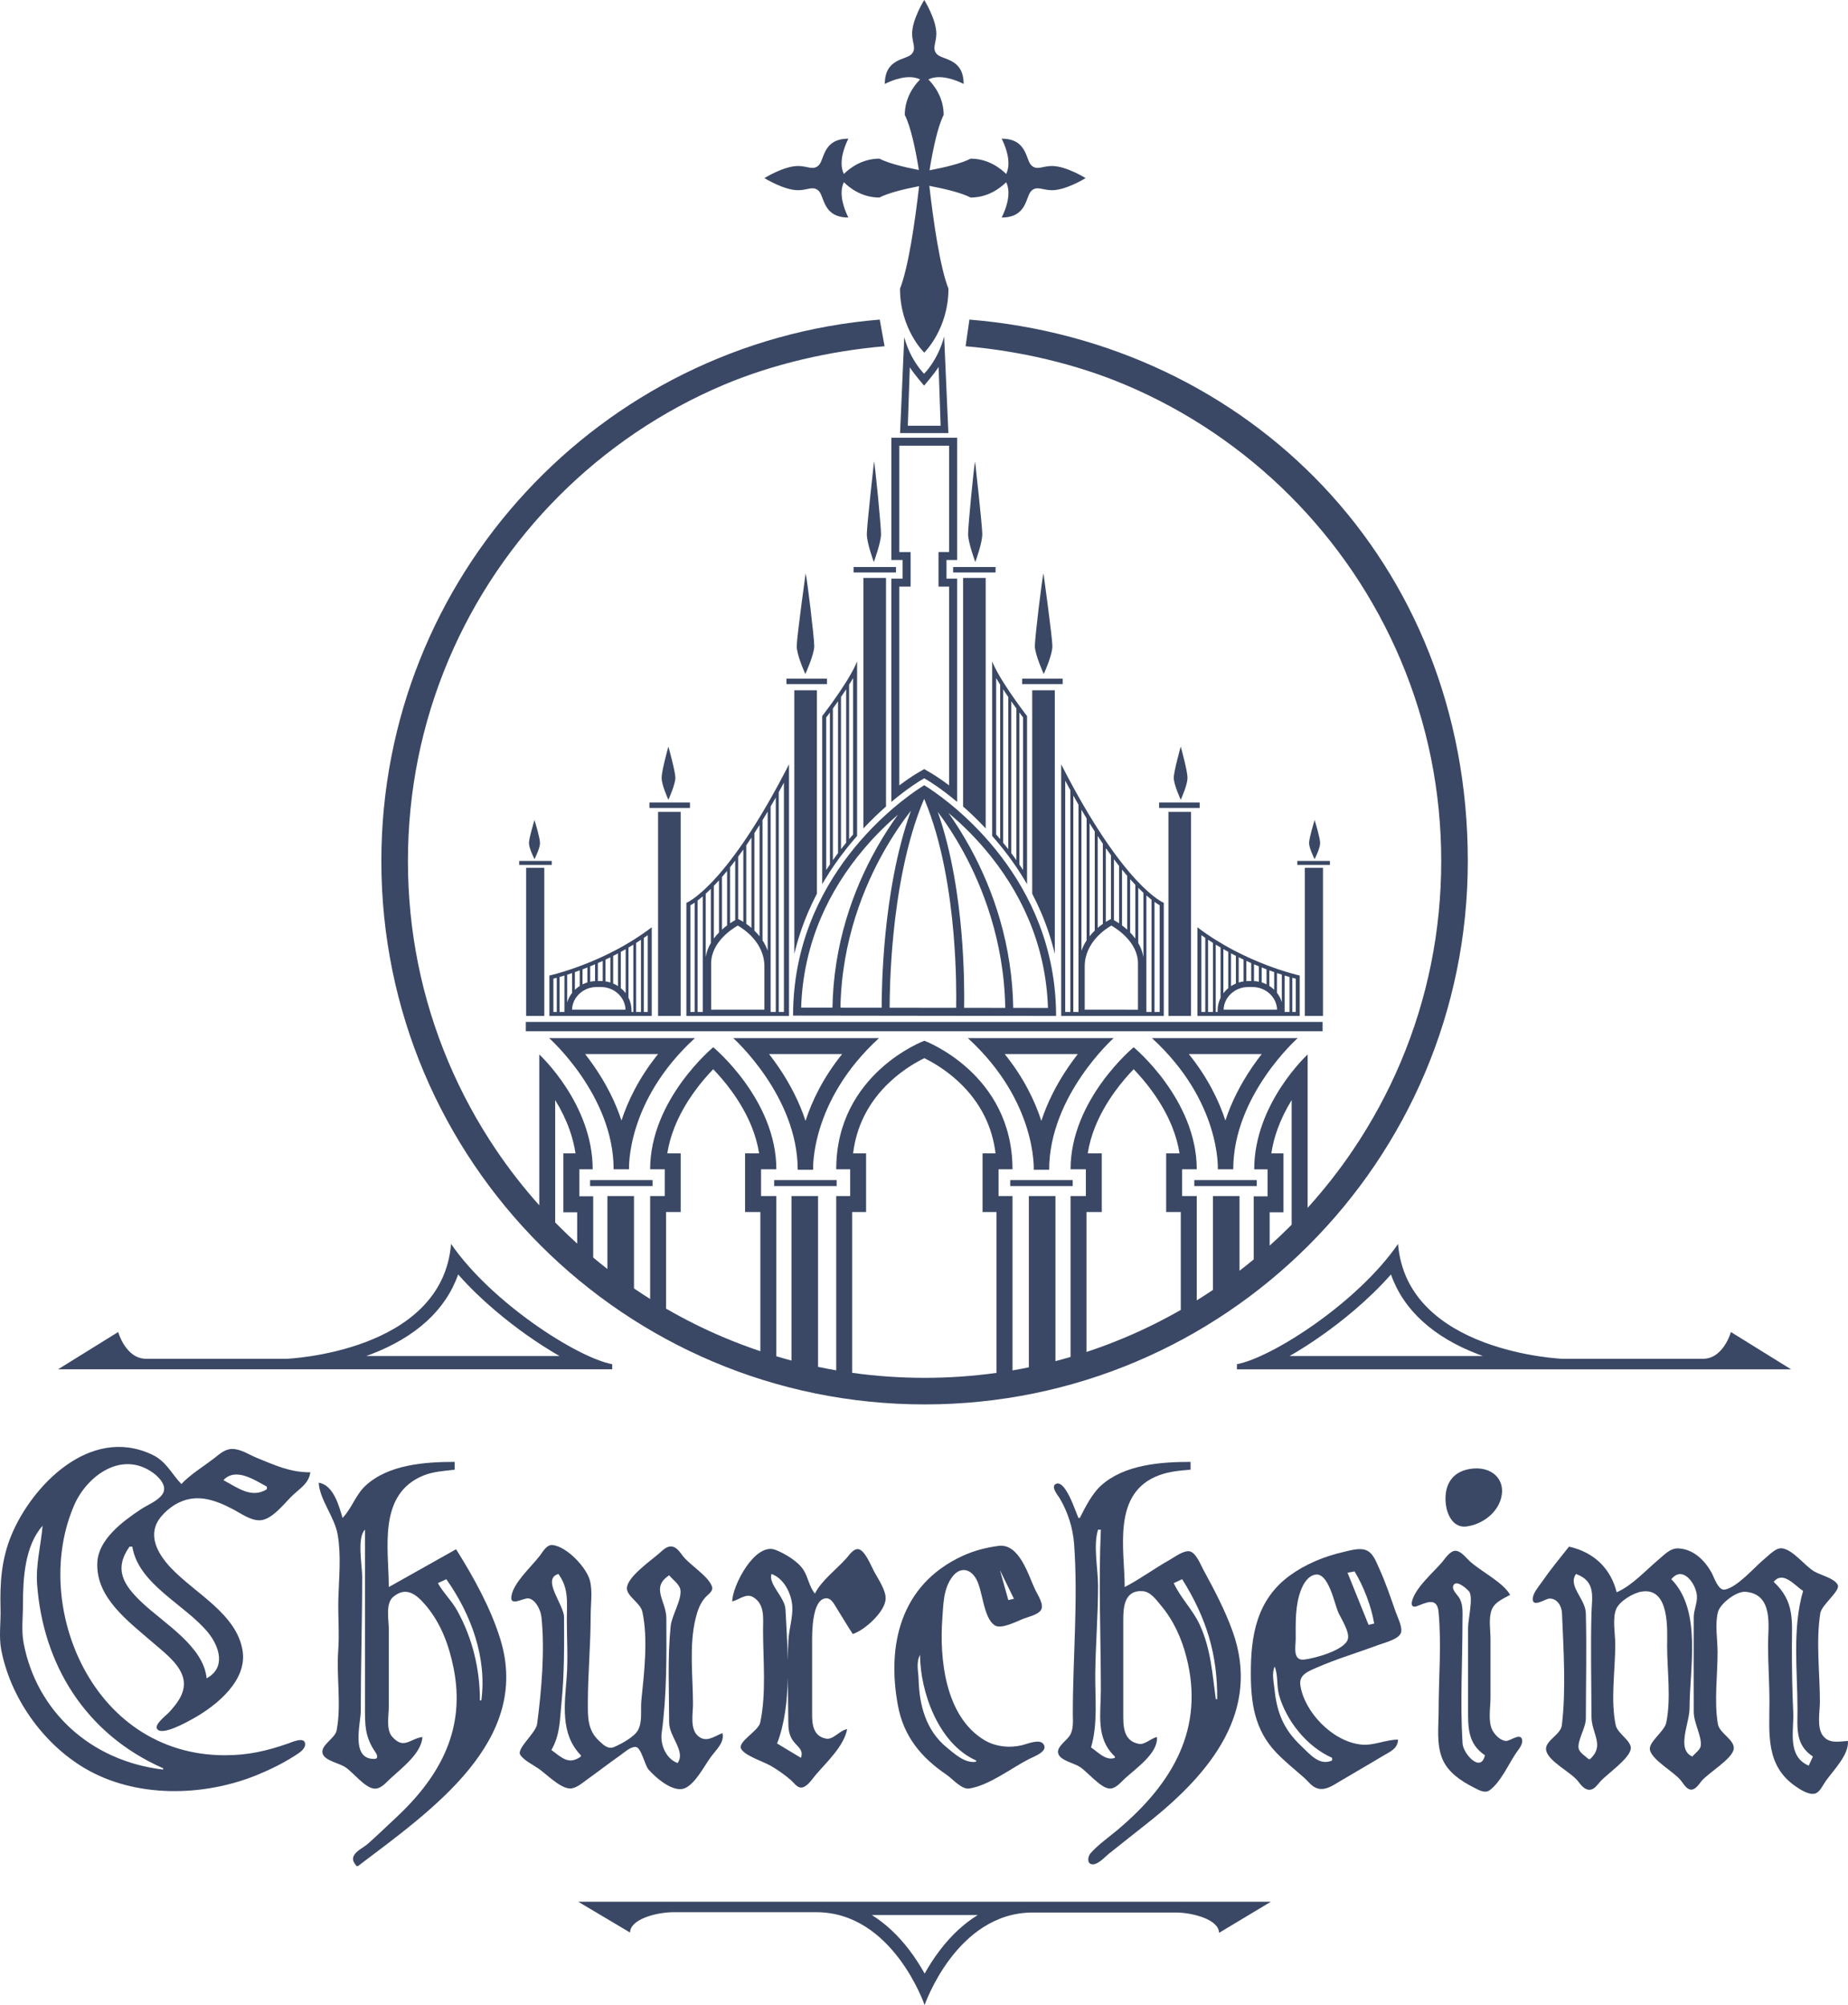 <?xml version="1.0" encoding="utf-8"?>
<svg xmlns="http://www.w3.org/2000/svg" id="Layer_2" viewBox="0 0 2780.93 3017.07">
  <defs>
    <style>.cls-1{fill:#3a4865;}</style>
  </defs>
  <g id="Layer_1-2">
    <path class="cls-1" d="m1071.93,1326.58s-.02.02-.03.03c-.73.77-1.45,1.53-2.17,2.26-2.74,2.83-5.34,5.39-7.79,7.73-1.53,1.46-3.01,2.82-4.43,4.1h0c-2.82,2.54-5.42,4.74-7.77,6.63-.79.64-1.56,1.24-2.3,1.81,0,0,0,0,0,0-.74.57-1.45,1.11-2.14,1.61h0c-3.19,2.36-5.79,4.05-7.77,5.22h0c-.91.54-1.69.98-2.34,1.32h0c-.43.23-.8.42-1.11.57,0,0,0,0-.01,0-.15.07-.29.14-.41.2,0,0,0,0-.01,0-.25.12-.44.2-.56.25h0c-.13.06-.2.08-.2.08v170.2h154.42s0-378.63,0-378.63c-1.08,2.11-2.15,4.19-3.21,6.26h0c-1.12,2.16-2.23,4.31-3.34,6.43-3.01,5.77-5.99,11.36-8.93,16.8-1.3,2.4-2.59,4.77-3.87,7.11-.15.27-.29.54-.44.8-.02.04-.05.09-.07.13h0c-2.62,4.77-5.22,9.42-7.78,13.94-1.48,2.6-2.94,5.16-4.39,7.68-2.64,4.57-5.24,9.01-7.81,13.31h0c-.17.28-.33.55-.5.83-.5.83-.99,1.66-1.48,2.47-.81,1.35-1.62,2.69-2.43,4.01-2.66,4.37-5.28,8.59-7.85,12.67-.69,1.09-1.38,2.18-2.06,3.25-.06.1-.13.2-.19.3-.71,1.12-1.42,2.23-2.13,3.32-2.64,4.1-5.24,8.05-7.8,11.85-.7,1.04-1.39,2.07-2.08,3.08-.1.15-.2.29-.3.44-.66.96-1.31,1.92-1.96,2.87-2.67,3.89-5.29,7.63-7.86,11.2h0c-.69.96-1.38,1.91-2.06,2.85-.11.15-.22.3-.32.45-.66.91-1.32,1.82-1.98,2.71-2.69,3.66-5.32,7.14-7.87,10.45-.72.93-1.43,1.84-2.13,2.74-.07.09-.14.18-.22.28-.7.89-1.39,1.76-2.07,2.62h0c-2.68,3.36-5.27,6.54-7.79,9.53-1.5,1.79-2.98,3.51-4.42,5.17h0c-2.69,3.09-5.28,5.97-7.77,8.65h0c-.76.81-1.5,1.61-2.24,2.39Zm38.31,66.06c8.32,4.73,40.06,25.16,40.06,61.46v65l-80.14.07v-69.57c0-32.19,31.97-52.36,40.08-56.96Zm-3.87-8.16c-1.68.92-4.43,2.51-7.77,4.76v-84.33c2.52-3.17,5.11-6.5,7.77-10.01v89.58Zm28.87,15.71v-146.71c2.55-3.94,5.14-8.03,7.77-12.25v167.52c-2.51-3.16-5.15-6.01-7.77-8.56Zm-4.44-4.06c-2.73-2.35-5.38-4.37-7.77-6.06v-118.27c2.54-3.69,5.14-7.54,7.77-11.53v135.86Zm-61.07-58.7v81.43c-3.64,6.24-6.47,13.29-7.77,21.12v-95.19c2.44-2.21,5.03-4.65,7.77-7.36Zm-12.21,185.17h-7.77v-167.66c2.33-1.75,4.92-3.82,7.77-6.24v173.91Zm-18.63-160.48c1.64-.91,3.79-2.2,6.42-4v164.48h-6.42v-160.48Zm140.76,160.48h-7.77v-330.72c2.56-4.64,5.15-9.42,7.77-14.31v345.03Zm-12.21,0h-7.77v-309.1c2.56-4.42,5.15-8.95,7.77-13.63v322.73Zm-12.21-301.51v209.31c-2.05-5.71-4.73-10.87-7.77-15.51v-180.85c2.55-4.18,5.15-8.51,7.77-12.95Zm-36.64,57.08v108.94c-3.55-2.23-5.97-3.43-6.39-3.63l-1.39-.67v-93.85c2.54-3.44,5.13-7.03,7.77-10.78Zm-24.43,114.22c-2.47,1.84-5.1,3.97-7.77,6.38v-79.17c2.51-2.88,5.1-5.94,7.77-9.2v81.99Zm-12.21-67.78v78.43c-2.69,2.75-5.32,5.78-7.77,9.09v-79.19c2.48-2.57,5.08-5.34,7.77-8.33Z"/>
    <path class="cls-1" d="m826.75,1467.79h0v60.81h0s153.98,0,153.98,0v-133.4c-.14.11-.28.21-.43.32h0c-1.39,1.06-2.79,2.1-4.19,3.13h0c-2.44,1.79-4.88,3.55-7.33,5.26h0c-1.4.97-2.79,1.94-4.19,2.88h0c-2.44,1.65-4.89,3.27-7.33,4.85h0c-1.4.9-2.79,1.79-4.19,2.66h0c-2.45,1.53-4.89,3.02-7.33,4.48h0c-1.4.83-2.8,1.65-4.19,2.46h0c-2.45,1.42-4.9,2.81-7.33,4.15h0c-.34.19-.69.38-1.03.57-1.06.58-2.11,1.15-3.16,1.72h0c-2.47,1.33-4.92,2.62-7.36,3.87-1.39.72-2.78,1.42-4.16,2.11h0c-2.47,1.23-4.91,2.43-7.33,3.59-1.4.67-2.79,1.33-4.16,1.97-2.48,1.16-4.94,2.27-7.36,3.34h0c-.73.32-1.46.65-2.18.97-.67.3-1.34.58-2.01.87h0c-2.48,1.07-4.93,2.11-7.33,3.1h0c-1.41.58-2.81,1.15-4.19,1.7h0c-2.5,1-4.95,1.96-7.33,2.88h0c-1.42.54-2.81,1.07-4.19,1.58h0c-2.53.94-4.98,1.83-7.35,2.66-1.27.45-2.52.89-3.75,1.31-.08.03-.16.05-.24.08-2.64.9-5.15,1.74-7.54,2.51-1.44.47-2.84.91-4.18,1.33h0c-2.65.82-5.1,1.56-7.33,2.21h0c-.71.21-1.39.4-2.05.59-.08.02-.15.04-.22.06-.65.19-1.29.36-1.9.53-3.03.84-5.51,1.49-7.35,1.95h0c-2.43.61-3.74.89-3.74.89Zm71.11,17.31h6.39c20.04,0,36.42,15.15,37.04,34h-80.47c.62-18.85,17-34,37.04-34Zm-44.32,23.15v-41.73c2.32-.74,4.77-1.54,7.33-2.41v29.85c-3.29,4.24-5.8,9.07-7.33,14.29Zm121.19-101.19v115.54h-5.95s0-111.41,0-111.41c1.99-1.35,3.97-2.73,5.95-4.13Zm-10.14,6.95v108.59h-7.33s0-103.87,0-103.87c2.44-1.54,4.89-3.11,7.33-4.73Zm-11.52,7.33v101.27h-2.75v-2.4c0-6.86-1.65-13.36-4.58-19.16v-75.32c2.44-1.42,4.88-2.89,7.33-4.39Zm-11.52,6.8v66.23c-2.13-2.81-4.59-5.36-7.33-7.62v-54.54c2.43-1.32,4.87-2.67,7.33-4.07Zm-11.52,55.53c-2.3-1.49-4.76-2.79-7.33-3.87v-41.55c2.42-1.22,4.87-2.49,7.33-3.79v49.21Zm-11.52-5.4c-2.37-.74-4.82-1.31-7.33-1.67v-32.72c2.41-1.13,4.86-2.32,7.33-3.54v37.93Zm-11.52-32.45v30.36c-.9-.05-1.8-.08-2.71-.08h-4.62v-26.99c2.39-1.05,4.84-2.15,7.33-3.29Zm-11.52,5.1v25.24c-2.5.12-4.95.45-7.33.94v-23.12c2.38-.97,4.82-1.99,7.33-3.06Zm-16.4,6.64c1.58-.61,3.21-1.24,4.87-1.9v22.5c-2.55.78-5,1.77-7.33,2.94v-22.61c.82-.31,1.63-.61,2.46-.93Zm-6.65,25.91c-2.65,1.69-5.11,3.64-7.33,5.8v-26.6c2.36-.82,4.81-1.69,7.33-2.62v23.42Zm-23.05-15.65v54.77h-7.33s0-52.6,0-52.6c2.22-.63,4.67-1.36,7.33-2.18Zm-16.6,4.69c1.4-.36,3.11-.8,5.07-1.34v51.42h-5.07s0-50.09,0-50.09Z"/>
    <path class="cls-1" d="m1390.6,562.35s-20.33-19.63-29.85-54.89l-6.3,144.14h72.71l-6.38-145.38c-9.37,36.04-30.18,56.13-30.18,56.13Zm-24.49,78.25l2.99-87.87c7.22,11.03,21.5,27.48,21.5,27.48,0,0,14.49-16.66,21.86-28.05l3.03,88.43h-49.38Z"/>
    <rect class="cls-1" height="307.01" width="34" x="990.3" y="1221.6"/>
    <rect class="cls-1" height="8.2" width="61" x="977.3" y="1207.44"/>
    <path class="cls-1" d="m1005.8,1123.31c-1.77,6.38-10.18,37.24-10.18,47.14s8.42,29.03,10.18,32.91c0,0,10.51-23.01,10.51-32.91s-10.51-47.14-10.51-47.14Z"/>
    <rect class="cls-1" height="222.94" width="27.31" x="791.75" y="1305.67"/>
    <rect class="cls-1" height="5.95" width="49" x="781.3" y="1295.39"/>
    <path class="cls-1" d="m804.32,1233.88c-.08-.27-.13-.42-.13-.42v.84c-1.42,4.63-8.18,27.04-8.18,34.23s6.77,21.08,8.18,23.9v.52s.05-.09.13-.26c.08.16.13.26.13.26v-.52c1.41-2.82,8.18-16.71,8.18-23.9s-6.76-29.6-8.18-34.23v-.84s-.05.15-.13.42Z"/>
    <rect class="cls-1" height="14" width="1199" x="791.3" y="1537.61"/>
    <path class="cls-1" d="m1596.89,1149.98v378.63h154.42v-170.2s-59.82-23.06-154.42-208.43Zm123.76,193.37v96.64c-1.31-7.83-4.13-14.88-7.77-21.12v-83.01c2.73,2.75,5.33,5.24,7.77,7.5Zm24.43,179.26h-7.77s0-165.58,0-165.58c3.23,2.29,5.83,3.88,7.77,4.97v160.61Zm-12.21,0h-7.77s0-175.27,0-175.27c2.83,2.47,5.42,4.58,7.77,6.4v168.87Zm-129.9-347.99c2.62,4.93,5.21,9.71,7.77,14.39v333.6h-7.77s0-347.99,0-347.99Zm12.21,22.42c2.62,4.7,5.21,9.28,7.77,13.72v311.85h-7.77s0-325.57,0-325.57Zm57.19,195.61c8.11,4.6,40.08,24.78,40.08,56.96v69.57l-80.14-.07v-65c0-36.3,31.74-56.73,40.06-61.46Zm28.3,10.4v-80.2c2.69,3.02,5.29,5.84,7.77,8.45v80.84c-2.45-3.31-5.09-6.34-7.77-9.09Zm-4.44-4.27c-2.67-2.41-5.3-4.54-7.77-6.38v-83.93c2.67,3.29,5.26,6.38,7.77,9.3v81.01Zm-12.21-9.53c-3.34-2.25-6.09-3.84-7.77-4.76v-91.69c2.66,3.54,5.25,6.91,7.77,10.11v86.33Zm-12.21-6.44l-1.39.67c-.41.2-2.84,1.4-6.39,3.63v-111.18c2.65,3.78,5.23,7.4,7.77,10.88v96.01Zm-12.21,7.26c-2.39,1.69-5.04,3.71-7.77,6.06v-138.26c2.64,4.02,5.23,7.89,7.77,11.62v120.58Zm-12.21,10.12c-2.63,2.55-5.26,5.41-7.77,8.56v-170.06c2.63,4.25,5.22,8.36,7.77,12.33v149.17Zm-12.21,14.7c-3.04,4.64-5.73,9.8-7.77,15.51v-212c2.63,4.48,5.22,8.82,7.77,13.03v183.46Z"/>
    <path class="cls-1" d="m1341.3,842.61h17v28h-17v335.98c25.31-21.28,43.7-32.14,44.95-32.87l4.54-2.65,4.54,2.65c1.25.73,19.64,11.58,44.98,32.82v-335.93h-16v-28h16v-184h-99v184Zm12-172h75v160h-16v52h16v299.09c-15.28-11.45-25.45-17.48-26.93-18.34l-4.54-2.65-6.05-3.53-6.05,3.53-4.53,2.65c-1.48.86-11.64,6.9-26.9,18.36v-299.1h17v-52h-17v-160Z"/>
    <path class="cls-1" d="m1229.3,1038.61h-34v396.63c5.11-21.29,12-42.13,20.67-62.43,4.06-9.5,8.51-18.88,13.33-28.14v-306.06Z"/>
    <rect class="cls-1" height="8.2" width="61" x="1183.47" y="1021.15"/>
    <path class="cls-1" d="m1212.33,862.61s-13.39,96.96-13.39,109.57,10.74,37.01,12.98,41.96c0,0,13.39-29.34,13.39-41.96s-10.73-101.45-12.98-109.57Z"/>
    <path class="cls-1" d="m1299.3,1246.47c11.84-12.68,23.39-23.67,34-33.01v-343.86h-34v376.87Z"/>
    <rect class="cls-1" height="8.2" width="63.83" x="1284.47" y="853.15"/>
    <path class="cls-1" d="m1315.29,694.11s-10.85,96.96-10.85,109.57,8.7,37.01,10.51,41.96c0,0,10.85-29.34,10.85-41.96s-8.69-101.45-10.51-109.57Z"/>
    <path class="cls-1" d="m1519.54,1041.35s-.02-.02-.02-.04c-.73-1.08-1.46-2.17-2.2-3.27-2.64-3.96-5.26-8-7.79-12.03-.75-1.21-1.5-2.41-2.23-3.61l-.05-.08c-.73-1.19-1.44-2.38-2.14-3.56-2.91-4.91-5.57-9.7-7.8-14.17-.82-1.65-1.59-3.26-2.28-4.81-.03-.07-.07-.15-.1-.22-.32-.72-.63-1.43-.92-2.13-.05-.11-.09-.23-.14-.34-.29-.7-.56-1.39-.82-2.06v262.8c1.42,1.6,2.84,3.24,4.27,4.89h0c.42.49.85.98,1.27,1.48,2.2,2.57,4.37,5.17,6.5,7.78h0c.21.26.41.52.62.77,1.29,1.58,2.55,3.18,3.82,4.78h0c2.64,3.34,5.24,6.69,7.77,10.07h0c1.5,2,2.96,4.02,4.42,6.04,2.66,3.68,5.27,7.37,7.8,11.11.07.11.14.22.21.32,1.43,2.11,2.81,4.24,4.2,6.37,0,.01.02.03.03.04h0c2.67,4.11,5.26,8.25,7.77,12.42h0s.02.03.03.05c1.28,2.12,2.55,4.23,3.79,6.37v-252.88s-.02-.03-.05-.07c0-.01-.02-.02-.03-.04-.09-.11-.25-.32-.48-.63-.01-.02-.03-.03-.04-.05-.12-.16-.25-.33-.41-.53,0,0,0,0,0,0-.14-.18-.29-.39-.46-.6-.06-.08-.13-.17-.2-.26-.14-.18-.29-.38-.44-.58-.04-.06-.08-.11-.13-.17-.2-.26-.41-.54-.63-.83-.08-.11-.17-.23-.26-.34-.15-.2-.3-.4-.46-.61-2.03-2.7-4.82-6.44-8.04-10.89-1.39-1.92-2.87-3.96-4.4-6.11h0c-2.47-3.47-5.1-7.22-7.77-11.12h0c-.73-1.07-1.47-2.15-2.21-3.24Zm-16.39,218.95c-1.33-1.55-2.68-3.11-4.1-4.73v-235.26c1.92,3.27,3.95,6.6,6.04,9.93v232.37c-.65-.77-1.28-1.54-1.94-2.3Zm6.38,7.65v-230.79c2.58,3.95,5.2,7.85,7.77,11.59v228.94c-2.54-3.28-5.14-6.52-7.77-9.74Zm30.02,41.09c-1.82-2.82-3.69-5.61-5.59-8.4v-228.6c2.46,3.31,4.4,5.87,5.59,7.43v229.57Zm-10.03-243.04v228.23c-2.54-3.59-5.12-7.17-7.77-10.7v-228.38c2.76,3.93,5.39,7.59,7.77,10.86Z"/>
    <rect class="cls-1" height="307.01" width="34" x="1758.3" y="1221.6"/>
    <rect class="cls-1" height="8.2" width="61" x="1744.3" y="1207.44"/>
    <path class="cls-1" d="m1776.81,1123.31s-10.51,37.24-10.51,47.14,10.51,32.91,10.51,32.91c1.76-3.89,10.18-23.01,10.18-32.91s-8.41-40.76-10.18-47.14Z"/>
    <rect class="cls-1" height="222.94" width="27.31" x="1963.55" y="1305.67"/>
    <rect class="cls-1" height="5.95" width="49" x="1952.3" y="1295.39"/>
    <path class="cls-1" d="m1978.28,1233.88c-.08-.27-.13-.42-.13-.42v.84c-1.42,4.63-8.18,27.04-8.18,34.23s6.77,21.08,8.18,23.9v.52s.05-.09.13-.26c.08.16.13.26.13.26v-.52c1.41-2.82,8.18-16.71,8.18-23.9s-6.76-29.6-8.18-34.23v-.84s-.05.15-.13.42Z"/>
    <path class="cls-1" d="m1801.88,1528.61h153.98s0-49,0-60.81c0,0-82.4-17.99-153.98-72.59v133.4Zm131.26-60.81c2.66.82,5.12,1.54,7.33,2.18v52.63h-7.33v-54.81Zm-4.19,40.05c-1.57-5.12-4.07-9.87-7.33-14.04v-29.73c2.56.87,5.02,1.67,7.33,2.41v41.36Zm-11.52-18.68c-2.23-2.15-4.69-4.08-7.33-5.76v-23.39c2.53.93,4.97,1.8,7.33,2.62v26.53Zm4.36,29.94h-80.47c.62-18.85,17-34,37.04-34h6.39c20.04,0,36.42,15.15,37.04,34Zm-34.74-42.94v-25.28c2.51,1.07,4.96,2.09,7.33,3.06v23.14c-2.38-.49-4.83-.8-7.33-.92Zm-4.19-.06h-4.5c-.95,0-1.9.04-2.84.09v-30.43c2.49,1.14,4.94,2.25,7.33,3.3v27.04Zm-11.52.51c-2.52.37-4.97.95-7.33,1.69v-38.03c2.48,1.22,4.93,2.4,7.33,3.54v32.8Zm-11.52,3.24c-2.58,1.09-5.03,2.39-7.33,3.9v-49.36c2.47,1.31,4.91,2.57,7.33,3.8v41.66Zm-11.52,6.99c-2.75,2.27-5.21,4.85-7.33,7.68v-66.46c2.46,1.4,4.9,2.76,7.33,4.08v54.7Zm-11.52,14.45c-2.85,5.73-4.46,12.15-4.46,18.91v2.4h-2.88v-101.34c2.45,1.5,4.9,2.97,7.33,4.39v75.64Zm-11.52,21.31h-7.33v-108.68c2.45,1.62,4.89,3.19,7.33,4.73v103.94Zm124.62,0h-5.19v-51.46c2.02.55,3.76,1.01,5.19,1.37v50.09Zm-43.96-64.15v22.59c-2.34-1.16-4.79-2.15-7.33-2.92v-22.51c1.71.68,3.38,1.33,5,1.95.79.3,1.56.59,2.34.88Zm-98.02-51.39c1.94,1.38,3.88,2.72,5.83,4.05v111.49h-5.83v-115.54Z"/>
    <path class="cls-1" d="m1587.3,1038.61h-34v306.06c4.82,9.26,9.27,18.64,13.33,28.14,8.67,20.3,15.56,41.14,20.67,62.43v-396.63Z"/>
    <rect class="cls-1" height="8.2" width="61" x="1538.14" y="1021.15"/>
    <path class="cls-1" d="m1570.27,862.61c-2.25,8.13-12.98,96.96-12.98,109.57s13.39,41.96,13.39,41.96c2.24-4.95,12.98-29.34,12.98-41.96s-13.39-109.57-13.39-109.57Z"/>
    <path class="cls-1" d="m1483.3,1246.47v-376.87h-34v343.86c10.61,9.34,22.16,20.33,34,33.01Z"/>
    <rect class="cls-1" height="8.2" width="63.83" x="1434.3" y="853.15"/>
    <path class="cls-1" d="m1467.32,694.11c-1.83,8.13-10.51,96.96-10.51,109.57s10.85,41.96,10.85,41.96c1.82-4.95,10.51-29.34,10.51-41.96s-10.85-109.57-10.85-109.57Z"/>
    <path class="cls-1" d="m1397.44,1185.68s0,0,0,0c-.58-.38-1.12-.73-1.62-1.05,0,0,0,0,0,0-3.23-2.08-5.01-3.12-5.01-3.12,0,0-1.56.91-4.38,2.72-.01,0-.03.02-.04.03-.26.17-.53.34-.82.53-.01,0-.03.02-.04.03-31.38,20.31-192.1,134.54-192.1,343.3l395.79.51c0-205.94-157.23-320.3-191.76-342.93h0Zm-70.69,330.59l-62.02-.08c1.74-101.28,36.05-183.11,64.97-234.4,14.64-25.98,29.37-46.89,41.12-62.02-22.34,61.75-33.11,132.34-38.29,184.51-5.16,51.99-5.78,94.85-5.79,111.99Zm17.75-110.96c5.74-57.75,18.4-138.35,46.22-203.36,27.69,64.98,39.34,145.54,44.23,203.27,4.39,51.87,4.21,94.53,3.9,111.2l-100.09-.13c0-16.84.62-59.35,5.75-110.98Zm102.42-.94c-4.37-51.72-14.12-121.55-35.79-182.93,11.17,14.98,24.92,35.3,38.58,60.29,28.08,51.36,61.4,133.33,63.02,234.79l-61.88-.08c.31-17.12.47-60.02-3.93-112.07Zm-211.84-22.82c15.8-37.15,37.87-72.49,65.59-105.05,17.6-20.67,35.3-37.61,50.64-50.76-9.8,13.57-20.79,30.22-31.84,49.78-19.39,34.33-34.84,70.46-45.92,107.37-13.08,43.58-20.07,88.38-20.82,133.29l-47.13-.06c1.44-46.71,11.35-91.92,29.48-134.57Zm246.36-104.79c27.87,32.63,50.05,68.04,65.94,105.23,18.23,42.69,28.18,87.91,29.64,134.61l-52.28-.07c-.69-45.01-7.47-89.91-20.18-133.59-10.75-36.91-25.72-73.02-44.52-107.35-11.45-20.9-22.84-38.48-32.81-52.53,16.15,13.55,35.25,31.48,54.22,53.7Z"/>
    <path class="cls-1" d="m1232.15,287.35c8.6,8.6,6.1,39.93,44.56,39.93,0,0-10.26-18.69-10.26-37.02,0-5.58.95-11.12,3.43-16.1,8.64,8.59,27.11,23.07,53.44,23.07,13.2-6.79,36.12-12.56,59.77-17.13-6.23,54.14-16.04,121.99-28.72,154.26,0,61,36.44,96.18,36.44,96.18,0,0,36.44-35.19,36.44-96.18-12.72-32.37-22.55-100.51-28.78-154.73,24.5,4.64,48.55,10.57,62.21,17.6,26.33,0,44.8-14.48,53.44-23.07,2.48,4.98,3.43,10.52,3.43,16.1,0,18.33-10.26,37.02-10.26,37.02,38.46,0,35.97-31.33,44.56-39.93,8.33-8.33,17.13-1.16,31.01-1.16,21.76,0,50.78-18.22,50.78-18.22,0,0-29.02-18.22-50.78-18.22-13.88,0-22.68,7.18-31.01-1.16-8.6-8.6-6.1-39.93-44.56-39.93,0,0,10.26,18.68,10.26,37.02,0,5.58-.95,11.12-3.43,16.1-8.64-8.59-27.11-23.07-53.44-23.07-13.6,7-37.51,12.91-61.91,17.54,5.01-30.85,12.24-65.7,21.29-83.3,0-26.33-14.48-44.8-23.07-53.44,4.98-2.48,10.52-3.43,16.1-3.43,18.33,0,37.02,10.26,37.02,10.26,0-38.46-31.33-35.97-39.93-44.56-8.33-8.33-1.16-17.13-1.16-31.01,0-21.76-18.22-50.78-18.22-50.78,0,0-18.22,29.02-18.22,50.78,0,13.88,7.18,22.68-1.16,31.01-8.6,8.6-39.93,6.1-39.93,44.56,0,0,18.69-10.26,37.02-10.26,5.58,0,11.12.95,16.1,3.43-8.59,8.64-23.07,27.11-23.07,53.44,9.01,17.51,16.21,52.1,21.22,82.83-23.54-4.56-46.31-10.31-59.45-17.07-26.33,0-44.8,14.48-53.44,23.07-2.48-4.98-3.43-10.52-3.43-16.1,0-18.34,10.26-37.02,10.26-37.02-38.46,0-35.97,31.33-44.56,39.93-8.33,8.33-17.13,1.16-31.01,1.16-21.76,0-50.78,18.22-50.78,18.22,0,0,29.02,18.22,50.78,18.22,13.88,0,22.68-7.18,31.01,1.16Z"/>
    <path class="cls-1" d="m1275.6,1022.32l-.05.08c-.73,1.2-1.48,2.4-2.23,3.61-2.63,4.21-5.38,8.43-8.14,12.55-.51.76-1.01,1.51-1.52,2.26-.24.35-.48.71-.72,1.06-.46.68-.92,1.36-1.39,2.04-3.08,4.5-6.1,8.8-8.91,12.73-.25.35-.5.7-.75,1.04-.51.71-1.02,1.41-1.51,2.1-.14.2-.28.39-.42.59-7.34,10.15-12.67,17.04-12.67,17.04v252.88c1.24-2.15,2.53-4.28,3.82-6.42v-.02c2.51-4.16,5.1-8.3,7.77-12.4h0c.28-.42.56-.85.83-1.28,4.03-6.14,8.23-12.2,12.6-18.19.57-.78,1.14-1.56,1.71-2.34,3.02-4.08,6.11-8.13,9.28-12.13,0,0,0,0,0,0,1.27-1.6,2.53-3.2,3.82-4.79.21-.26.41-.51.62-.77h0c2.13-2.61,4.3-5.2,6.5-7.78,1.85-2.16,3.7-4.28,5.54-6.36v-262.8c-2.57,6.81-6.93,15.09-12.06,23.73-.7,1.18-1.41,2.37-2.14,3.56Zm-26.71,278.32c-1.9,2.79-3.77,5.58-5.59,8.4v-229.57c1.19-1.56,3.13-4.12,5.59-7.43v228.61Zm12.21-17.11c-2.65,3.54-5.24,7.11-7.77,10.7v-228.24c2.38-3.27,5.01-6.93,7.77-10.86v228.4Zm12.21-15.59c-2.64,3.22-5.23,6.48-7.77,9.76v-228.96c2.57-3.74,5.19-7.63,7.77-11.59v230.79Zm4.44-237.71c2.09-3.33,4.12-6.65,6.04-9.93v235.26c-1.42,1.62-2.77,3.18-4.1,4.73-.65.76-1.29,1.54-1.94,2.3v-232.37Z"/>
    <path class="cls-1" d="m1391.3,2113.11c451.49,0,817.5-366.01,817.5-817.5s-330.09-780.41-750-814.74l-5.75,40.11c81.15,6.94,165.73,26.43,240.88,58.21,46.06,19.48,90.49,43.6,132.05,71.68,41.18,27.82,79.9,59.77,115.1,94.96,35.19,35.19,67.14,73.92,94.96,115.1,28.08,41.56,52.2,85.99,71.68,132.05,40.53,95.83,61.08,197.65,61.08,302.63s-20.55,206.8-61.08,302.63c-19.48,46.06-43.6,90.49-71.68,132.05-20.62,30.52-43.51,59.68-68.3,87.06v-230.74s-80.36,73.8-80.36,172.76h20.06v40.64h-20.81v94.91c-7.04,5.82-14.17,11.52-21.4,17.09v-112.4h-40v141.24c-8,5.39-16.11,10.64-24.32,15.73v-156.98h-22.01v-40.24h22.02c0-105.24-94.96-183.67-94.96-183.67,0,0-94.96,78.43-94.96,183.67h23.02v40.24h-23.01v242.07c-7.56,2.23-15.15,4.32-22.77,6.31v-248.38h-40v257.7c-8.18,1.68-16.39,3.22-24.63,4.63v-262.33h-20.98v-40.24h20.98c0-144.24-132.62-193.46-132.62-193.46,0,0-132.62,49.22-132.62,193.46h20.98v40.24h-20.98v262.22c-9.15-1.57-18.27-3.32-27.35-5.22v-257h-40v247.5c-7.62-2.03-15.21-4.18-22.77-6.44v-241.06h-23.01v-40.24h23.02c0-105.24-94.96-183.67-94.96-183.67,0,0-94.96,78.43-94.96,183.67h22.02v40.24h-22.01v154.86c-7.31-4.59-14.55-9.29-21.69-14.12-.88-.59-1.75-1.2-2.63-1.8v-138.94h-40v109.77c-7.23-5.63-14.37-11.4-21.4-17.29v-92.09h-20.81v-40.64h20.06c0-98.96-80.36-172.76-80.36-172.76v226.97c-23.49-26.28-45.24-54.17-64.91-83.29-28.08-41.56-52.2-85.99-71.68-132.05-40.53-95.83-61.08-197.65-61.08-302.63s20.55-206.8,61.08-302.63c19.48-46.06,43.6-90.49,71.68-132.05,27.82-41.18,59.77-79.9,94.96-115.1,35.19-35.19,73.92-67.14,115.1-94.96,41.56-28.08,85.99-52.2,132.05-71.68,75.15-31.78,161.23-51.28,242.38-58.21l-7.25-40.11c-419.91,34.32-750,385.97-750,814.74,0,451.49,366.01,817.5,817.5,817.5Zm519.32-289.1h20.81v-88.64h-18.27c1.75-11.87,4.79-23.87,9.08-35.88,5.3-14.82,12.52-29.71,21.49-44.31v187.5c-.89.9-1.77,1.8-2.67,2.7-9.88,9.88-20.04,19.49-30.45,28.84v-50.21Zm-275.64-.4h23.01v-88.24h-21.13c2.03-13.05,5.69-26.26,10.96-39.49,7.02-17.65,16.9-35.39,29.35-52.72,10.28-14.32,20.68-26.03,28.78-34.4,7.87,8.13,17.92,19.45,28.03,33.4,12.63,17.43,22.66,35.29,29.81,53.07,5.41,13.45,9.16,26.88,11.22,40.15h-20.13v88.24h22.01v147.29c-26.85,15.36-54.6,29.13-82.98,41.13-19.41,8.21-39.06,15.58-58.94,22.15v-210.56Zm-352.65,0h20.98v-88.24h-19.55c2.42-19.73,7.87-38.3,16.3-55.44,9.47-19.27,22.77-36.94,39.53-52.52,19.97-18.58,40.31-29.89,51.36-35.26,11.05,5.37,31.38,16.68,51.36,35.26,16.75,15.59,30.05,33.26,39.53,52.52,8.43,17.14,13.88,35.71,16.3,55.44h-19.54v88.24h20.98v242.06c-35.63,4.95-71.77,7.44-108.29,7.44s-73.11-2.53-108.96-7.54v-241.96Zm-280.03,0h22.01v-88.24h-20.13c2.03-13.05,5.69-26.26,10.96-39.49,7.02-17.65,16.9-35.39,29.35-52.72,10.28-14.32,20.68-26.03,28.78-34.4,7.87,8.13,17.92,19.45,28.03,33.4,12.63,17.43,22.66,35.29,29.81,53.07,5.41,13.45,9.16,26.88,11.22,40.15h-21.13v88.24h23.01v209.45c-18.72-6.28-37.25-13.29-55.55-21.03-29.57-12.51-58.46-26.93-86.36-43.08v-145.33Zm-166.84-168.43c8.97,14.61,16.19,29.49,21.49,44.31,4.29,12.01,7.33,24.01,9.08,35.88h-18.27v88.64h20.81v47.17c-9.23-8.39-18.26-16.99-27.07-25.8-2.03-2.03-4.04-4.07-6.05-6.13v-184.08Z"/>
    <path class="cls-1" d="m921.25,2052.61c-53-10-182-93-242.47-181-13.28,163.46-247.24,172.84-247.24,172.84h-211.66c-30.83,0-42.03-40.27-42.03-40.27l-90.51,56.12h833.9v-7.7Zm-370.15-12.3c2.05-.73,4.1-1.49,6.16-2.27,68.51-25.94,113.45-67.13,132.18-120.48,35.43,40.29,77,72.48,101.79,90.1,17.35,12.33,34.5,23.33,50.74,32.64h-290.87Z"/>
    <path class="cls-1" d="m2103.83,1871.61c-60.47,88-189.47,171-242.47,181v7.7h833.9l-90.51-56.12s-11.2,40.27-42.03,40.27h-211.66s-233.96-9.38-247.24-172.84Zm127.68,168.69h-290.87c16.24-9.31,33.39-20.31,50.74-32.64,24.8-17.62,66.36-49.81,101.79-90.1,18.73,53.35,63.67,94.53,132.18,120.48,2.06.78,4.11,1.54,6.16,2.27Z"/>
    <path class="cls-1" d="m870.1,2861.37l78.04,46.38c0-19.87,39.33-30.62,65.33-30.62h214.97c114.97,0,162.85,139.47,162.85,139.47v.47s47.88-139.47,162.86-139.47h214.97c26,0,65.33,10.75,65.33,30.62l78.04-46.85H870.1Zm543.56,73.91c-8.92,11.81-16.3,23.59-22.23,34.22-5.97-10.74-13.44-22.7-22.49-34.68-17.12-22.67-36.28-40.57-56.99-53.44h159.45c-21,12.91-40.41,30.97-57.75,53.91Z"/>
    <path class="cls-1" d="m686.34,2331l-101.25,56.89c0-57.03-17.42-140,52.73-168.05,14.46-5.78,30.96-6.69,46.4-8.51v-11.77c-45.36,0-100.04,4.07-134.31,35.95-14.74,13.71-20.45,33.92-34.43,48.4-5.16-17.58-13.56-49.75-35.86-52.96,1.51,25.96,24.04,51.37,28.6,78.47,5.4,32.1,1.8,64,.96,96.13-.69,26.07,1.7,52.46-.23,78.47-2.84,38.62,5.03,81.75-2.4,119.67-2.42,12.35-25.09,22.19-20.92,35.11,3.34,10.36,25.26,14.23,34.06,20.14,11.94,8.01,28.12,29.57,42.22,32.07,10.42,1.85,18.84-8.75,25.28-14.73,17.54-16.28,47.08-38.18,48.51-62.78-19.36,2.77-27.88,19.37-45.49-.36-9.5-10.64-5.13-31.78-5.13-44.76v-117.71c0-13.59-5.24-38.03,6.64-48,19.77-16.59,35.5-3.13,48.9,12.69,23.23,27.42,35.03,60.28,41.9,94.17,18.35,90.59-18.43,161.92-86.89,225.61-14.03,13.05-27.76,26.48-42.19,39.15-6.43,5.64-17.03,10.26-20.99,17.83-3.22,6.13.39,10.76,4.12,15.61h2.11c111.99-84.76,261.33-188.54,214.24-341.36-14.5-47.05-40.17-93.26-66.59-135.37Zm-122.69,315.48c-36.6,1.06-20.74-53.4-20.74-72.21,0-67.47,2.11-134.64,2.11-202.07,0-16.54-8.09-59.08,4.22-70.62v264.84c0,28.51-.7,46.4,16.11,70.62,2,2.89,4.52,9.26-1.7,9.44Zm160.67-87.93h-2.11c0-46.86-11.1-93.67-34.29-135.37-8.18-14.71-20.92-26.67-28.98-41.2l12.66-5.89h0c37.66,53.11,61.37,118.87,52.73,182.45Z"/>
    <path class="cls-1" d="m348.87,2180.13c-11.16.26-19.33,8.5-27.42,14.66-16.1,12.26-34.81,23.52-48.51,38.11-15.33-15.88-22.49-34.18-44.29-44.38-93.99-44-180.93,47.85-211.33,120.89-15.44,37.11-17.53,72.85-16.51,111.82.52,19.86-2.71,41.21,1.01,60.82,13.35,70.25,60.96,140.16,125.58,178.42,76.11,45.06,178.32,43.28,259.44,10.19,19.94-8.13,38.98-17.57,56.94-29.05,6.17-3.94,16.08-9.87,15.38-18.01-.95-11.14-20.33-2.13-25.92-.18-32.53,11.3-60.08,17.56-94.92,17.56-99.5,0-175.75-56.3-216.6-139.29-35.7-72.51-42.41-162.79-9.92-237.38,18.63-42.77,70.84-83,118.92-48,9.7,7.06,21.81,20.52,13.52,32.23-7.19,10.16-22.09,15.61-32.47,22.5-27.62,18.33-63.51,45.27-65.3,79.6-2.78,53.05,46.2,88.44,84.29,121.46,15.39,13.34,35.46,28.39,43.11,47.26,8.95,22.08-4.35,40.61-19.33,56.89-4.28,4.65-21.41,17.48-18.51,24.32,5.57,13.12,47.11-10.54,53.79-14.24,37.05-20.52,82.16-58.02,75.3-102.28-8.69-56.09-71.94-86.52-108.44-125.56-20.46-21.88-35.86-50.43-14.26-76.51,5.56-6.72,12.38-12.75,19.98-17.45,30.35-18.76,59.52-8.76,88.59,6.51,11.8,6.2,25.83,16.82,40.08,16.43,18.97-.52,38.08-27.43,50.62-38.81,11.81-10.71,22.93-17.35,25.31-33.38h0c-31.1-.08-52.33-10.4-80.15-21.59-11.73-4.72-24.76-13.84-37.97-13.53Zm-103.36,480.45v1.96c-109.71-12.9-190.57-88.31-209.95-190.3-3.58-18.82-.98-39.78-.98-58.85,0-37.44,2.43-87.29,29.53-117.71h0c-2.53,29.53-10.45,58.35-8.25,88.28,8.76,119.02,71.53,224.56,189.65,276.62Zm67.71-204.03c16.75,20.58,27.38,52.68-2.32,68.66-4.5-47.96-63.69-82.42-97.02-113.79-28.77-27.08-42.66-50.61-18.99-84.36h4.22c9.19,57,79.77,87.29,114.11,129.48Zm88.38-215.8c-22.83,14.26-43.52-1.87-65.39-13.73,18.28-19.37,45.6-.93,65.39,9.81v3.92Z"/>
    <path class="cls-1" d="m2780.83,2619.39c-13.9,1.02-28.59,4.56-37.95-8.21-9.1-12.42-4.24-36.26-4.24-50.64,0-43.11-6.19-90.78.64-133.4,2.02-12.65,30.77-33.76,26.18-42.54-5.33-10.22-25.48-14.43-35.25-20.14-14.2-8.29-31.93-32.74-48.51-34.84-9.2-1.17-19.06,9.87-25.31,14.87-14.86,11.9-41.71,44.02-61.05,47.27-9.77,1.64-16.18-19.2-19.64-25.43-9.99-17.94-26.81-35.53-50.08-36.59-12.3-.56-21.16,9.7-29.53,16.65-19.2,15.95-39.87,39.28-63.28,49.37-8.66-34.82-33.28-60.17-71.7-68.66-13.92,17.46-28.06,34.67-40.72,52.97-4.85,7-13.51,16.72-13.89,25.39-.61,14.16,19.25-.07,25.08-.23,12.45-.35,18.55,12.29,18.95,21.93,2.24,54.31,6.29,114.73-.21,168.72-1.75,14.56-25.91,23.29-23.69,37.25,2.71,16.99,37.39,33.07,48.18,47.1,4.06,5.28,9.66,13.23,17.74,12.67,7.06-.49,11.78-8.18,15.87-12.66,10.63-11.65,43.74-34.06,45.64-49.04,1.48-11.67-19.97-22.9-22.64-35.31-8.09-37.59-.72-83.26-.72-121.63,0-15.51-4.55-38.35,1.27-52.97,4.73-11.86,25.58-24.65,38.8-26.62,42.59-6.33,37.97,59.22,37.97,81.55,0,36.98,6.2,79.42-1.31,115.75-2.79,13.48-27.32,29.27-24.53,41.17,3.57,15.18,35.4,32.44,46.03,45.15,3.61,4.31,8.07,12.72,14.21,14.22,7.47,1.82,13.37-7.75,17-12.26,10.41-12.92,47.31-33.88,48.86-49.04,1.41-13.76-21.45-22.99-23.88-37.27-5.81-34.26-.45-73.19-.45-107.9,0-18.78-4.24-42.6.67-60.82,3.29-12.2,27.24-31.36,41.51-30.15,42.68,3.62,33.75,52.88,33.75,79.19,0,28.89,2.11,57.46,2.11,86.32,0,47.86-6.37,96.16,40.08,127.66,6.77,4.59,19.84,13.16,28.84,10.26,7.19-2.32,11.56-12.75,15.46-18.25,11.73-16.55,35.58-40.13,33.74-60.82Zm-388.07,27.44h-2.12c-4.6-4.2-13.72-9.79-15.02-16.03-2.38-11.43,10.78-31.19,10.8-44.79.11-52.91,1.38-106.02-.02-158.91-.58-21.55-27.66-41.04-14.73-58.85,30.47,10.98,23.87,35.05,23.23,58.85-1.38,51.58-.11,103.38-.02,154.98.05,27.16,20.66,43.48-2.11,64.74Zm166.55-19.77c-.89,5.88-8.96,11.23-12.62,15.87-24.51-10.67-4.22-50.24-4.22-72.59,0-59.59,19.02-147.18-27.42-194.22,17.24-21.5,37.53,7.17,38.57,25.5.58,10.22-4.76,20.83-4.82,31.39-.25,47.73,0,95.48,0,143.21,0,15.75,12.58,37.18,10.51,50.83Zm162.49,29.58c-33.07-14.38-21.99-52.93-23.29-80.43-1.54-32.69-2.02-65.28-2.02-98.09,0-39.5,4.59-68.3-27.42-98.09,14.06-16.96,30.96,4.82,44.29,13.73h0c-16.53,56.36-8.44,120.12-8.44,178.52,0,27.44-3.8,52.79,23.2,70.63l-6.33,13.73Z"/>
    <path class="cls-1" d="m1681.92,2753.12c-13.03,10.97-30.17,22.99-41.07,35.62-3.78,4.37-5.86,16.1,3.39,16.35,8.67.23,18.99-11.65,25.03-16.45l59.06-46.79c94.07-74.54,169.38-167.87,126.56-287.25-11.48-32.02-27.37-62.17-43.78-92.21-4.03-7.37-11.62-27.5-21.83-28.36-9.3-.79-21.73,8.81-29.31,13.07-22.92,12.87-44.18,28.72-67.5,40.8,0-56.46-20.16-142.34,52.73-168.58,14.59-5.25,30.91-6.84,46.4-7.98v-11.77c-45.68,0-99.87,4.17-134.77,35.67-13.53,12.21-23.92,32.89-31.86,48.68h0s-2.11,0-2.11,0c-5.96-14.38-10.89-29.97-19.73-43.12-2.62-3.9-8.93-11.57-14.82-7.72-7.09,4.63,3.87,16.99,6.47,21.41,12.39,21.07,19.79,44.68,21.56,68.66,6.22,84.33-1.92,170.51-1.92,255.04,0,11.17,1.58,23.3-4.7,33.35-4.84,7.73-20.52,17.08-17.11,27.26,3.43,10.21,23.69,14.01,32.35,19.65,11.52,7.52,30.8,31.41,44.3,32.61,9.34.83,17.38-9.38,23.2-14.78,16.63-15.43,50.8-38.46,48.51-62.78-8.91,1.97-18.32,12.11-27.42,10.33-24-4.7-23.2-28.33-23.2-45.64v-141.25c0-17.99,1.28-45.01,29.53-42.8,11.73.91,20.41,13.43,26.97,21.22,19.43,23.05,31.43,50.14,38.66,78.47,27.06,106.05-19.54,188.55-103.6,259.29Zm-4.22-108.23c-13.46,5.01-25.34-8.66-35.86-15.69,10.58-36.07,5.86-74.5,6.34-111.82.56-43.7,4.21-87.72,4.21-131.44,0-25.27-7.56-60.56,0-84.36h4.22c-3.68,79.79,0,161.1,0,241.3,0,35.93-8.09,72.67,21.09,100.05v1.96Zm88.6-262.91l12.66-5.89h0c36.77,58.6,53.33,113.62,52.73,180.49h-2.11c-5.21-38.32-7.48-75.66-24.1-111.82-10.35-22.51-29.2-40.86-39.17-62.78Z"/>
    <path class="cls-1" d="m2074.82,2358.47c-4.23-9.18-8.67-22.34-19.66-26.28-10.05-3.61-23.74.74-33.66,2.99-28.49,6.47-56.95,18.25-80.15,35.09-50.64,36.75-59.06,91.14-59.06,147.11,0,44.15,5.36,85.31,38.33,119.67,12.94,13.49,27.65,25.23,41.74,37.61,6.59,5.79,11.92,14.2,21.18,16.47,11.62,2.84,22.43-4.81,31.63-10.31,21.71-12.97,43.75-25.48,65.39-38.55,11.62-7.02,22.7-10.81,23.2-24.83h0c-18.8.05-36.22,9.28-54.84,7.51-44.01-4.2-86.79-50.07-92.17-89.9-2.06-15.25,12.03-20.38,24.67-25.93,30.09-13.22,61.99-22.53,92.81-34.11,9.62-3.61,33.39-8.9,34.5-20.48.84-8.78-5.58-21.03-8.49-29.34-7.83-22.35-15.46-45.08-25.42-66.7Zm-70.19,286.4v3.92c-19.09,8.72-33.39-9.36-46.37-21.59-27.37-25.79-36.86-51.24-40.46-86.31-1.1-10.74-4.26-23.1.36-33.35,5.44,13.28,2.65,29.03,6.66,43.16,10.74,37.87,41.26,77.12,79.82,94.17Zm23.66-178.56c-4.46,16.47-49.76,28.91-65.82,30.74-17.64,2.01-12.67-20.13-12.67-30.71,0-24.53-1.09-51.15,8.18-74.55,3.55-8.96,10.19-20.61,21.35-22.58,19.77-3.49,28.85,43.55,34.18,55.93,4.47,10.38,17.84,29.89,14.79,41.17Zm31.16-21.52l-31.64-78.47,10.55-1.96h0c13.57,22.17,25.52,53.21,29.53,78.47l-8.44,1.96Z"/>
    <path class="cls-1" d="m2266.16,2619.45c-8.55-.61-16.56-9.15-20.13-15.76-7.2-13.32-3.07-34.48-3.07-49.04v-88.28c0-13.35-2.97-30.33,1.38-43.16,4.16-12.29,17.15-17.5,28.15-23.54h0c-10.39-18.91-44.42-35.43-61.17-51.01-5.11-4.75-13.05-15.29-21.08-15.29-8.48,0-15.64,11.89-20.26,17.25-13.66,15.87-41.97,39.93-45.57,60.7-.77,4.43,2.1,7.3,6.88,5.66,13.1-4.51,31.25-15.59,33.5,8.2,4.63,48.87.11,100.01.11,149.09,0,23.48-3.66,50.27,5.82,72.59,8.38,19.72,27.5,32.77,46.91,42.55,7.42,3.74,16.84,9.83,24.62,3.82,16.3-12.59,27.29-37.56,38.25-54.22,3.87-5.89,11.44-13.82,10.05-21.28-2.13-11.44-18.21,2.17-24.41,1.73Zm-65.26,3.84c-3.79-61.02-.11-123.27-.11-184.41,0-11.2,1.23-22.93-4.05-33.35-2.69-5.31-12.14-12.98-9.99-19.29,3.74-10.95,20.44,4.09,23.82,8.08,6.96,8.22-1.35,42.36-1.35,54.37v123.59c0,26.75-.57,51.34,25.31,68.66h.02c-6.06,27.6-32.71-2.32-33.66-17.66Z"/>
    <path class="cls-1" d="m2361.09,2327.08s0,0,.01,0c0,0,0,0,0,0h-.01Z"/>
    <path class="cls-1" d="m933.13,2641.23c6.07-4.27,14.96-12.72,23.08-12.81,8.69-.09,13.84,27.43,19.8,34.14,10.02,11.29,37.67,36.67,55.89,27.4,15.6-7.93,28.3-33.61,38.28-47.02,7.9-10.61,20.47-21.68,16.93-35.31h0c-12.59,5.11-25.2,15.43-37.48,3.63-11.41-10.95-6.81-32.79-6.81-46.79,0-42.1-6.14-88.22,3.98-129.48,2.73-11.11,6.51-22.23,14.33-31.21,3.81-4.37,12.29-9.38,10.49-15.9-4.35-15.72-33.74-33.13-44.29-47.05-3.89-5.14-8.83-12.85-16.16-13.96-7.38-1.12-14.21,5.91-18.98,10.12-12.2,10.78-48.82,35.89-48.79,52.88.02,12.1,20.33,21.79,23.27,35.32,8.83,40.61,2.66,92.3-1.54,133.4-1.42,13.9,2.04,32.15-5.25,44.94-5.65,9.92-24.47,20.14-35.19,24.83-9.87,4.32-16.68-3.02-23.25-9.13-17.32-16.1-16.83-35.32-16.82-56.72.02-43.63,4.22-87.53,4.22-131.44,0-16.78,3.07-36.59-1.12-52.97-4.88-19.07-33.84-50.54-55.74-53.39-9.39-1.22-15.13,10.18-19.68,16.11-12.64,16.48-39.55,40.27-42.73,60.78-2.62,16.93,19.03,1.56,26.43,3.4,11.03,2.74,17.79,18.54,18.79,28.03,5.35,50.67.11,110.39-6.5,160.87-1.79,13.67-31.56,37.17-25.34,46.49,5.73,8.59,19.28,14.97,27.84,20.94,11.6,8.09,31.57,28.85,46.4,29.62,9.14.48,18.6-7.91,25.31-12.72,16.99-12.19,33.51-24.97,50.62-37Zm73.84-271.01h0c5.1,6.23,15.56,13.62,16.89,21.58,2.51,14.99-12.98,38.74-14.62,54.93-4.88,47.98-2.35,96.96-2.27,145.17.05,21.4,25.42,43.23,12.66,60.82-17.66-6.5-26.25-28.1-23.93-45.12,7.77-57.17,7.35-114.97,7.05-172.64-.14-26.42-24.06-46.2,4.22-64.74Zm-132.89,272.69c-18.17,13.16-28.57,1.79-44.29-9.81,13.3-23.62,12.49-44.9,15.12-70.63,4.39-42.94,4.09-86.29,3.86-129.48-.09-18.49-34.39-57.31-8.44-64.74,15.98,21.85,12.65,42.87,12.65,68.66,0,28.58,1.91,57.81-.18,86.32-2.96,40.17-10.23,85.58,21.28,117.71v1.96Z"/>
    <path class="cls-1" d="m1243.23,2404.79c7.29-.27,11.3,7.63,14.39,12.53,8.63,13.69,16.73,27.66,25.64,41.2,18.26-5.77,48.76-33.64,49.48-52.97.48-12.82-11.4-29.96-17.44-41.2-4.07-7.58-13.75-32.23-23.74-33.51-7.41-.95-13.99,9.45-17.97,13.89-14.94,16.66-37.43,33.33-47.28,52.97-8.86-10.77-9.87-23.86-17.06-35.31-8.1-12.91-27.41-24.53-42-30.35-30.94-12.33-65.16,53.71-65.39,77.43h0c10.56-2.33,20.65-12.83,31.55-6.38,17.99,10.65,14.86,32.65,14.86,49.54,0,45.06,5.19,95-4.31,139.29-2.69,12.54-33.28,28.1-28.9,38.83,4.24,10.37,33.7,19.8,43.75,25.54,11.27,6.44,21.9,13.86,31.56,22.28,3.94,3.44,8.97,11.03,15.03,11.03,9.03,0,17.25-13.49,22.17-19.21,16.92-19.67,42.35-43.1,47.25-68.66-11.32,1.63-20.65,16.18-31.64,14.25-19.3-3.39-21.09-21.52-21.09-35.83v-107.9c0-13.46-.79-66.66,21.15-67.46Zm-82.28-36.54c19.31,6.83,30.31,30.32,31.34,49.05.91,16.61-5.15,34.28-5.94,51.01-.47,9.97-.72,19.97-.82,29.99-.5-26.65-2.3-52.97-3.56-77.07-.94-18.02-26.28-37.97-21.01-52.97Zm44.29,276.61l-35.85-21.58c11.4-29.63,15.4-63.92,16.13-98.69.18,21.81.69,43.64.73,65.34.01,9.63.56,18.9,5.91,27.46,6.42,10.25,17.9,14.6,13.07,27.47Z"/>
    <path class="cls-1" d="m1433.24,2372.29c10.86-14.33,25.6-12.86,34.87,1.88,11.19,17.8,10.93,59.35,28.77,71.32,9.8,6.57,33.91-6.45,43.71-10.11,7.71-2.88,21.06-5.8,25.76-12.7,5.53-8.14-5-23.3-8.59-30.85-10.26-21.59-23.66-70-55.14-65.86h0c-19.04,2.5-37.61,7.35-54.84,15.38-94.15,43.89-113.19,135.89-96.5,225.08,8.48,45.31,33.92,77.35,73.3,104,8.52,5.77,22.53,22.35,33.83,20.62,30.15-4.6,64-31.18,90.62-44.64,7.27-3.68,29.25-11.4,21.02-22.4-6-8.02-23.95-.11-31.57,1.75-18.9,4.62-40.33,2.5-56.95-7.44-59.92-35.84-67.84-124.06-63.47-183.33,1.56-21.13,1.43-44.56,15.17-62.69Zm71.47-9.9l21.09,43.16-8.44,1.96-12.66-45.12h0Zm-35.84,286.4v1.96c-16.72,2.85-32.45-11.91-44.26-21.58-31.63-25.88-41.25-64.3-42.25-102.01-.34-12.91-4.19-25.02,2.14-37.27h0c.18,54.82,27.28,133.64,84.37,158.91Z"/>
    <path class="cls-1" d="m2175.88,2264.3c2.02,15.49,11.42,35.19,31.25,32.41,22.4-3.14,43.14-18.18,50.4-38.29,11.22-31.09-12.35-54.07-46.18-48.13h0c-29.67,5.21-38.79,28.54-35.47,54.01Z"/>
    <path class="cls-1" d="m1045.74,1561.96h-219.36s97.03,85.9,97.03,197.4h23.2s-5.05-102.05,99.14-197.4Zm-110.53,124.01c-8.86-27.15-22.46-54.32-40.52-80.68-4.77-6.96-9.54-13.42-14.15-19.33h109.71c-28.91,35.9-45.52,70.89-55.04,100.01Z"/>
    <rect class="cls-1" height="9" width="94" x="888" y="1775.61"/>
    <path class="cls-1" d="m1322.74,1561.96h-219.36s97.03,86.64,97.03,198.14h23.2s-5.05-102.79,99.14-198.14Zm-110.58,124.51c-8.86-27.14-22.43-54.34-40.44-80.77-4.85-7.12-9.7-13.72-14.39-19.74h109.95c-28.98,36.03-45.61,71.23-55.12,100.51Z"/>
    <rect class="cls-1" height="9" width="94" x="1165" y="1775.61"/>
    <path class="cls-1" d="m1952.84,1561.96h-219.36c104.18,95.36,99.14,197.4,99.14,197.4h23.2c0-111.5,97.03-197.4,97.03-197.4Zm-68.31,43.33c-18.06,26.37-31.66,53.54-40.52,80.68-9.52-29.12-26.13-64.11-55.04-100.01h109.71c-4.61,5.91-9.38,12.37-14.15,19.33Z"/>
    <rect class="cls-1" height="9" width="94" x="1797.22" y="1775.61"/>
    <path class="cls-1" d="m1675.84,1561.96h-219.36c104.18,95.36,99.14,198.14,99.14,198.14h23.2c0-111.5,97.03-198.14,97.03-198.14Zm-68.35,43.74c-18.01,26.43-31.58,53.63-40.44,80.77-9.51-29.29-26.14-64.48-55.12-100.51h109.95c-4.69,6.03-9.54,12.63-14.39,19.74Z"/>
    <rect class="cls-1" height="9" width="94" x="1520.22" y="1775.61"/>
  </g>
</svg>